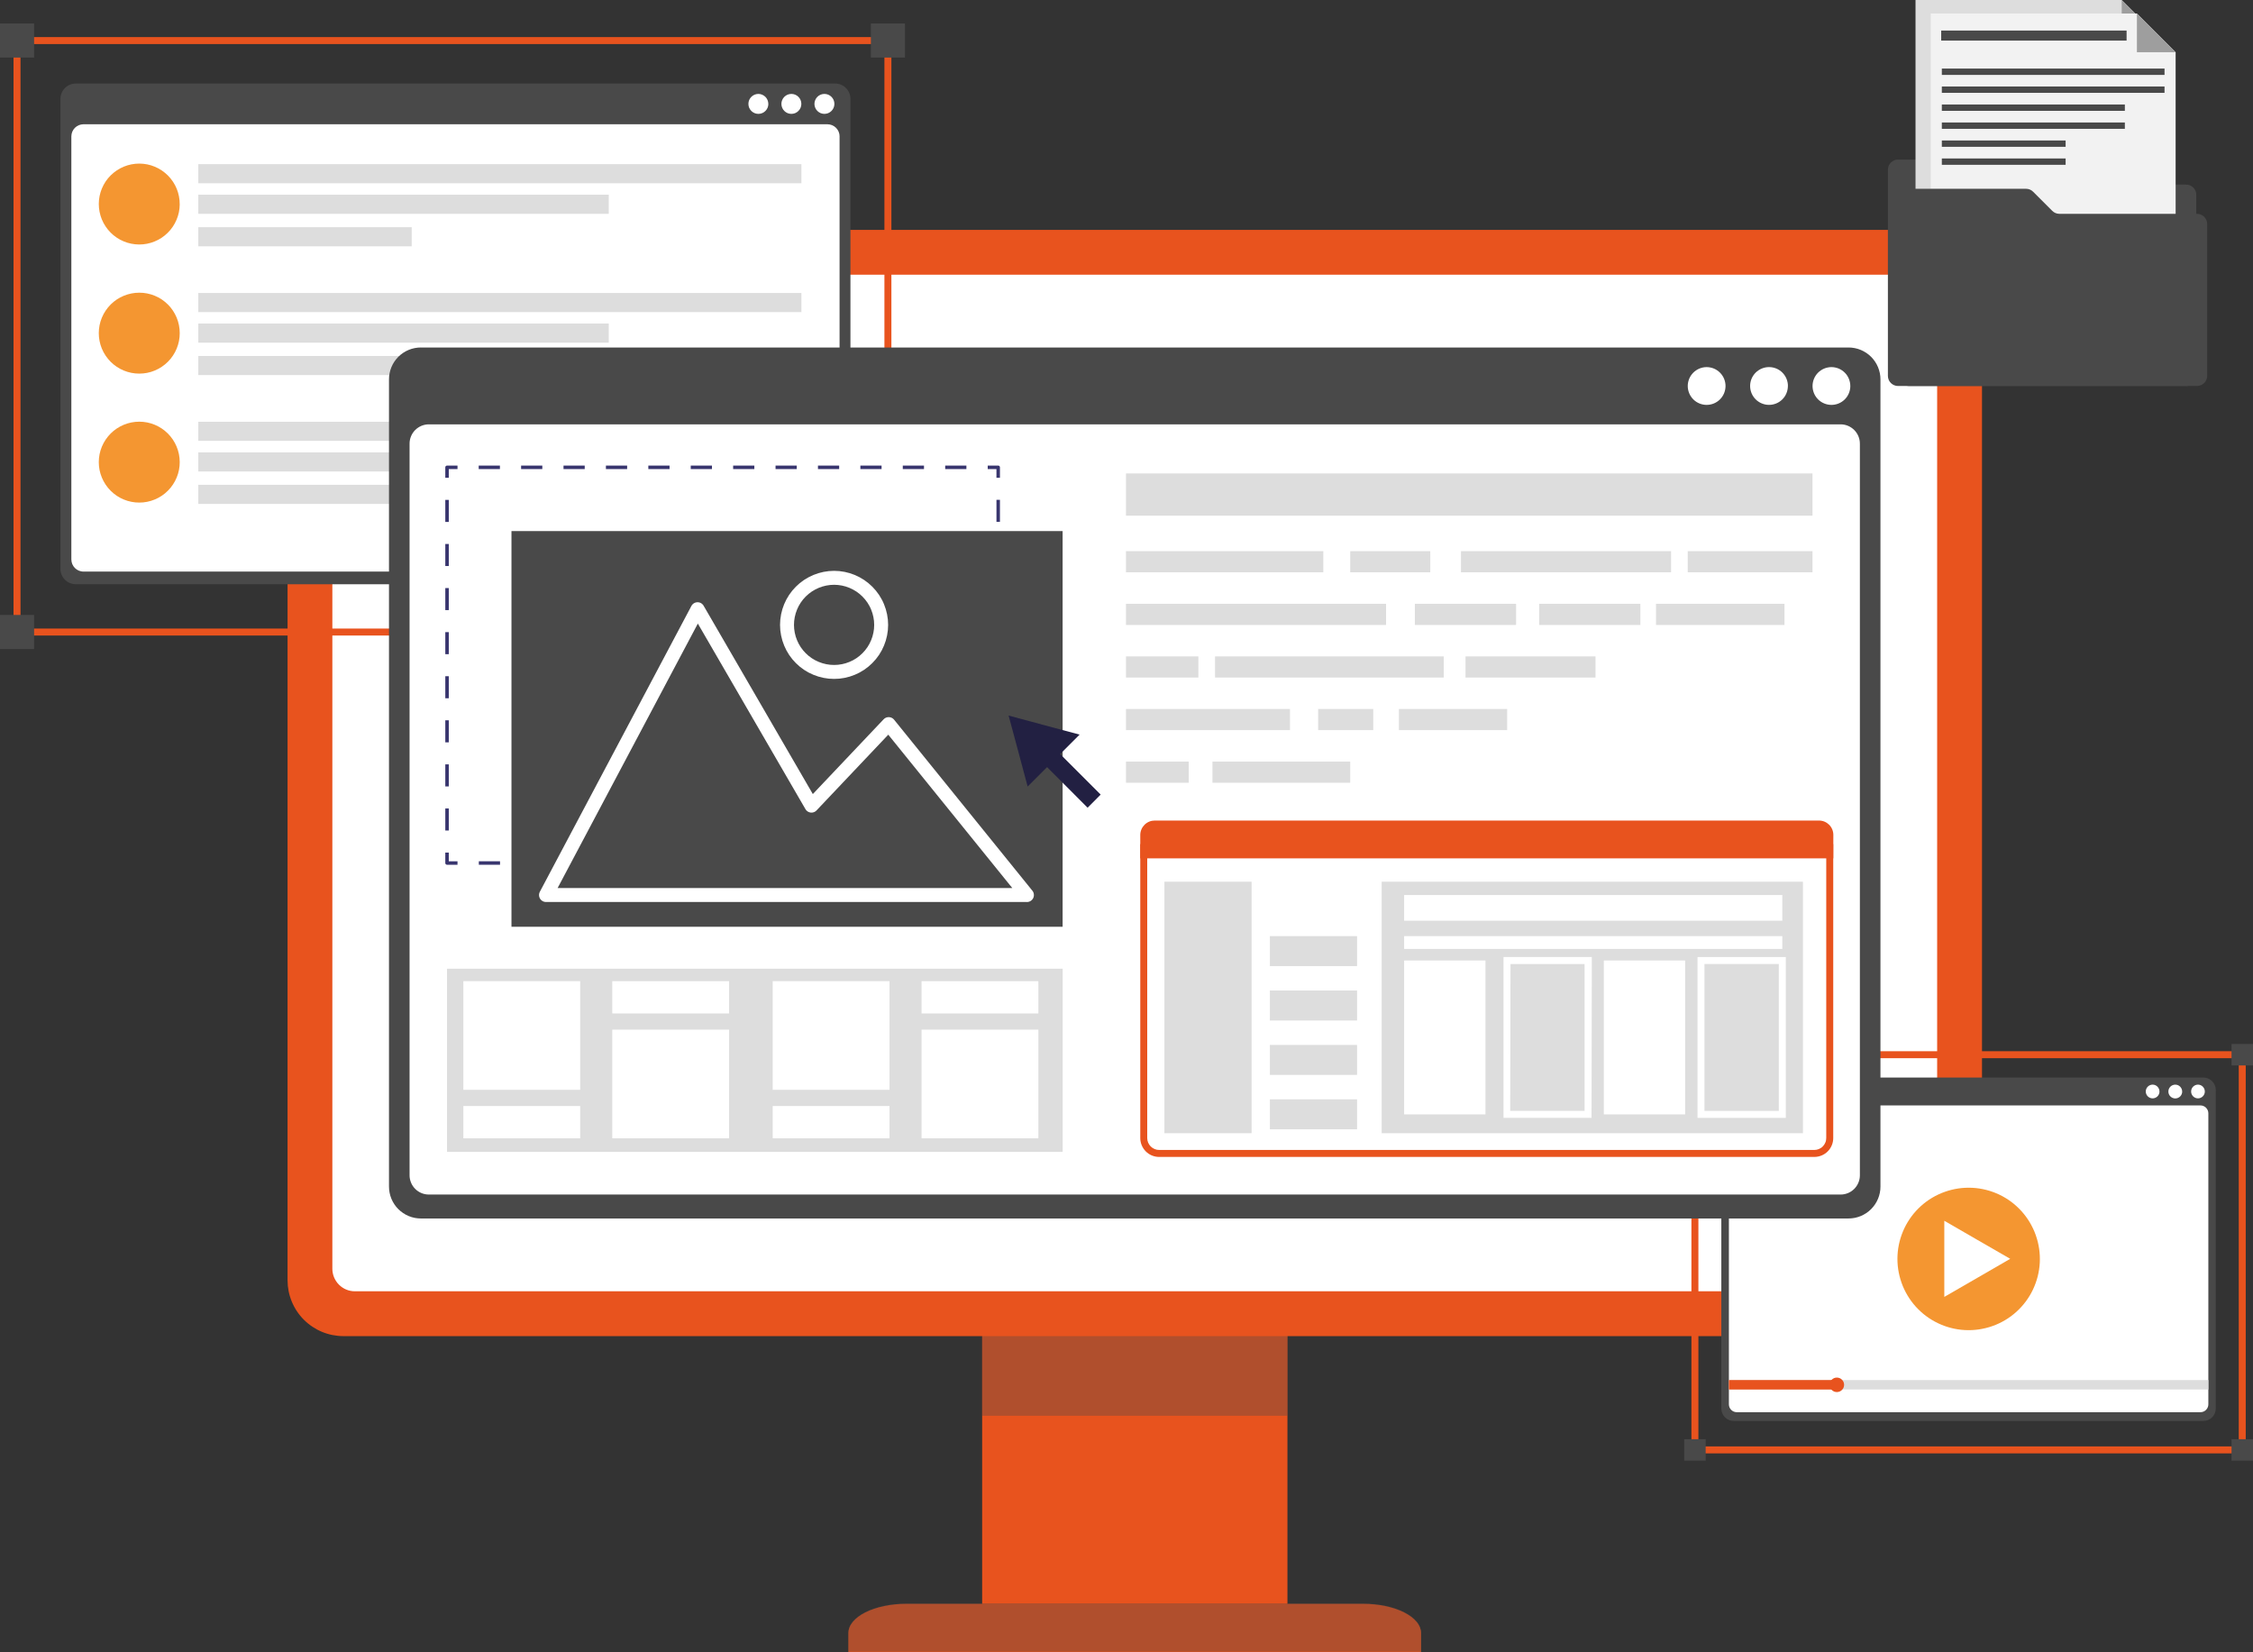 <?xml version="1.0" encoding="UTF-8"?>
<svg id="Layer_2" data-name="Layer 2" xmlns="http://www.w3.org/2000/svg" viewBox="0 0 1284.52 941.9">
  <rect x="0" y="0" width="1284.52" height="941.9" fill="#333333" stroke="none"/>
  <defs>
    <style>
      .cls-1 {
        stroke: #fff;
        stroke-linecap: round;
        stroke-width: 7.95px;
      }

      .cls-1, .cls-2, .cls-3 {
        fill: none;
      }

      .cls-1, .cls-3 {
        stroke-linejoin: round;
      }

      .cls-4 {
        opacity: .35;
      }

      .cls-4, .cls-5, .cls-6, .cls-7, .cls-8, .cls-9, .cls-10, .cls-11, .cls-12, .cls-13 {
        stroke-width: 0px;
      }

      .cls-4, .cls-12 {
        fill: #494949;
      }

      .cls-5 {
        fill: #38356e;
      }

      .cls-6 {
        fill: #9e9e9e;
      }

      .cls-2 {
        stroke: #e8531e;
        stroke-miterlimit: 39.77;
        stroke-width: 3.98px;
      }

      .cls-7 {
        fill: #ddd;
      }

      .cls-8 {
        fill: #222042;
      }

      .cls-9 {
        fill: #e8531e;
      }

      .cls-10 {
        fill: #f2f2f2;
      }

      .cls-11 {
        fill: #f49631;
      }

      .cls-3 {
        stroke: #38356e;
        stroke-width: 1.99px;
      }

      .cls-13 {
        fill: #fff;
      }
    </style>
  </defs>
  <g id="Layer_1-2" data-name="Layer 1">
    <g>
      <path class="cls-9" d="M559.96,739.22h174.06v195.44h-174.06v-195.44Z"/>
      <path class="cls-4" d="M559.96,739.22h174.06v67.92h-174.06v-67.92Z"/>
      <path class="cls-9" d="M516.69,914.34h260.51c1.08,0,2.16.03,3.23.08,1.07.05,2.14.13,3.2.24,1.06.11,2.1.24,3.14.4,1.03.16,2.05.34,3.05.55.99.21,1.97.44,2.92.7.95.26,1.88.54,2.78.84s1.77.63,2.6.97c.83.34,1.64.71,2.4,1.1.77.38,1.49.79,2.17,1.21.69.42,1.33.86,1.93,1.31s1.16.92,1.67,1.4c.51.48.97.97,1.38,1.47.42.5.78,1.02,1.09,1.54.32.52.58,1.05.79,1.59.21.53.37,1.07.48,1.61.1.54.16,1.09.16,1.63v10.92h-326.48v-10.92c0-.54.05-1.09.16-1.63.1-.54.26-1.08.47-1.61.21-.54.47-1.06.79-1.59.31-.52.68-1.04,1.09-1.54.41-.5.88-.99,1.39-1.47s1.06-.95,1.66-1.4c.6-.45,1.24-.89,1.93-1.31.69-.42,1.41-.83,2.18-1.21.77-.38,1.56-.75,2.4-1.1.83-.34,1.7-.67,2.6-.97.9-.3,1.83-.58,2.78-.84s1.93-.49,2.93-.7c1-.21,2.02-.39,3.05-.55,1.04-.16,2.08-.29,3.14-.4,1.06-.11,2.13-.18,3.2-.24,1.08-.05,2.16-.08,3.23-.08Z"/>
      <path class="cls-9" d="M195.78,131.06h902.39c1.04,0,2.08.05,3.12.16,1.04.1,2.07.26,3.09.46,1.03.2,2.04.45,3.03.76,1,.3,1.98.65,2.94,1.05.96.4,1.91.84,2.83,1.33.92.49,1.81,1.03,2.68,1.61.86.58,1.7,1.2,2.51,1.86.81.67,1.58,1.36,2.31,2.1s1.44,1.51,2.1,2.32c.66.81,1.28,1.65,1.86,2.51.58.87,1.11,1.76,1.61,2.68.49.92.94,1.86,1.33,2.82.4.97.75,1.95,1.05,2.95.31.99.56,2.01.76,3.03.2,1.02.36,2.05.46,3.09.1,1.04.16,2.08.16,3.13v566.96c0,1.04-.05,2.08-.16,3.13-.1,1.04-.26,2.07-.46,3.09-.2,1.03-.45,2.04-.76,3.03-.3,1-.65,1.98-1.05,2.94-.4.96-.84,1.91-1.33,2.83-.49.92-1.03,1.81-1.61,2.68-.58.86-1.2,1.7-1.86,2.51-.67.81-1.36,1.58-2.1,2.31-.73.74-1.51,1.44-2.31,2.1s-1.65,1.29-2.51,1.86c-.87.58-1.76,1.11-2.68,1.6-.92.49-1.86.94-2.83,1.34s-1.94.75-2.94,1.05c-.99.3-2.01.56-3.03.76-1.02.2-2.05.35-3.09.46-1.04.1-2.08.16-3.12.16H195.78c-1.04,0-2.08-.05-3.12-.16s-2.07-.26-3.09-.46c-1.02-.2-2.03-.46-3.03-.76s-1.98-.65-2.94-1.05-1.91-.84-2.82-1.34c-.92-.49-1.82-1.03-2.68-1.6-.87-.58-1.71-1.2-2.51-1.86-.81-.66-1.58-1.36-2.32-2.1-.74-.73-1.44-1.51-2.1-2.31s-1.28-1.65-1.86-2.51c-.58-.87-1.11-1.76-1.6-2.68-.49-.92-.94-1.86-1.34-2.83-.4-.96-.75-1.94-1.05-2.94-.3-.99-.56-2.01-.76-3.03-.2-1.02-.35-2.05-.46-3.09-.1-1.04-.15-2.08-.15-3.13V162.92c0-1.05.05-2.08.15-3.13.1-1.04.26-2.07.46-3.09.2-1.03.46-2.04.76-3.03.3-1,.66-1.98,1.05-2.95.4-.96.84-1.9,1.34-2.82.49-.92,1.03-1.81,1.6-2.68.58-.86,1.2-1.7,1.86-2.51s1.36-1.58,2.1-2.32c.74-.73,1.51-1.43,2.32-2.1.8-.66,1.64-1.28,2.51-1.86.86-.58,1.76-1.11,2.68-1.61.92-.49,1.86-.94,2.82-1.33.96-.4,1.94-.75,2.94-1.05,1-.31,2.01-.56,3.03-.76,1.03-.2,2.06-.36,3.09-.46,1.04-.1,2.08-.16,3.12-.16Z"/>
      <path class="cls-13" d="M1104.44,169.47v553.84c0,.84-.08,1.68-.24,2.51-.17.83-.41,1.63-.73,2.41s-.72,1.52-1.19,2.22c-.47.7-1,1.35-1.6,1.95-.59.6-1.24,1.13-1.95,1.6-.7.47-1.44.86-2.22,1.19s-1.58.56-2.41.73c-.82.17-1.66.24-2.51.24H202.34c-.84,0-1.68-.08-2.51-.24s-1.63-.41-2.41-.73c-.78-.32-1.52-.72-2.22-1.19-.7-.47-1.35-1-1.94-1.6-.6-.59-1.13-1.24-1.6-1.95-.47-.7-.86-1.44-1.19-2.22s-.57-1.58-.73-2.41c-.17-.82-.25-1.66-.25-2.51V169.47c0-.84.08-1.68.25-2.51.16-.82.41-1.63.73-2.41.32-.78.72-1.52,1.19-2.22.47-.7,1-1.35,1.59-1.94s1.25-1.13,1.95-1.6c.7-.47,1.44-.86,2.22-1.19.78-.32,1.58-.57,2.41-.73.83-.17,1.66-.25,2.51-.25h889.26c.84,0,1.68.08,2.51.25.83.16,1.63.41,2.41.73s1.52.72,2.22,1.19c.7.47,1.35,1,1.95,1.6.6.59,1.13,1.24,1.6,1.94.47.7.86,1.44,1.19,2.22.32.78.56,1.58.73,2.41.17.83.24,1.67.24,2.51Z"/>
      <g>
        <path class="cls-12" d="M43.22,47.62h432.9c.57,0,1.14.05,1.7.17.56.11,1.11.28,1.64.49.53.22,1.04.49,1.52.81.47.32.92.68,1.32,1.09s.77.84,1.09,1.32.59.98.81,1.51c.22.53.39,1.08.5,1.65.11.56.17,1.13.17,1.7v267.97c0,.57-.06,1.14-.17,1.71-.11.56-.28,1.11-.5,1.64-.22.53-.49,1.03-.81,1.51s-.68.92-1.09,1.33-.85.77-1.32,1.08c-.48.32-.98.59-1.52.81-.53.22-1.08.39-1.64.49-.56.11-1.13.17-1.7.17H43.22c-.57,0-1.15-.06-1.71-.17-.56-.11-1.11-.28-1.64-.49-.53-.22-1.04-.49-1.51-.81-.48-.32-.92-.68-1.33-1.08s-.77-.85-1.09-1.33c-.32-.48-.59-.98-.81-1.51s-.39-1.08-.5-1.64c-.11-.57-.17-1.14-.17-1.71V56.36c0-.57.06-1.14.17-1.7.11-.57.28-1.11.5-1.65.22-.53.49-1.03.81-1.51.32-.48.68-.92,1.09-1.32s.85-.77,1.33-1.09c.47-.32.98-.59,1.51-.81.53-.22,1.08-.39,1.64-.49.56-.11,1.14-.17,1.71-.17Z"/>
        <path class="cls-13" d="M478.67,77.76v241.17c0,.45-.04.9-.13,1.35-.09.44-.22.88-.4,1.3s-.39.82-.64,1.2c-.25.38-.54.72-.86,1.05s-.67.61-1.05.86c-.38.26-.78.46-1.2.64-.42.17-.85.3-1.3.39-.45.09-.9.14-1.35.14H47.6c-.45,0-.91-.04-1.35-.14-.45-.09-.88-.22-1.3-.39-.42-.18-.82-.39-1.19-.64-.38-.25-.73-.54-1.05-.86-.32-.32-.6-.67-.86-1.05-.25-.38-.46-.78-.64-1.2-.17-.42-.3-.85-.39-1.3-.09-.45-.14-.9-.14-1.35V77.76c0-.45.05-.91.14-1.35.09-.45.22-.88.39-1.3.18-.42.39-.82.64-1.19.26-.38.54-.73.86-1.05.32-.32.67-.6,1.05-.86.38-.25.78-.46,1.19-.64.42-.17.85-.3,1.3-.39.44-.09.9-.14,1.35-.14h424.15c.45,0,.9.05,1.35.14.44.09.88.22,1.3.39.42.18.82.39,1.2.64.38.26.72.54,1.05.86.32.32.61.67.86,1.05.26.38.47.78.64,1.19.17.42.31.85.4,1.3.09.44.13.9.13,1.35Z"/>
        <path class="cls-2" d="M9.7,23.13h496.53v337.2H9.7V23.13Z"/>
        <g>
          <path class="cls-13" d="M475.72,59.23c0,.38-.04.74-.11,1.11s-.18.72-.32,1.07-.32.67-.53.98c-.21.31-.44.59-.71.86-.26.27-.55.5-.86.71s-.64.38-.98.53c-.34.14-.7.25-1.07.32-.36.07-.73.11-1.11.11s-.74-.04-1.11-.11c-.36-.07-.72-.18-1.07-.32-.34-.15-.67-.32-.98-.53-.31-.21-.6-.44-.86-.71-.26-.27-.5-.55-.71-.86-.2-.31-.38-.64-.52-.98-.15-.34-.26-.7-.33-1.07s-.11-.73-.11-1.11.04-.74.11-1.11.18-.72.33-1.07c.14-.34.32-.67.52-.98.21-.31.45-.59.71-.86.27-.27.55-.5.86-.71.31-.21.64-.38.98-.53.35-.14.7-.25,1.07-.32.37-.07.74-.11,1.11-.11s.74.04,1.11.11c.37.07.72.18,1.07.32.34.15.67.32.98.53s.6.44.86.71c.27.27.5.55.71.86.21.31.39.64.53.98s.25.7.32,1.07.11.73.11,1.11Z"/>
          <path class="cls-13" d="M456.88,59.23c0,.38-.04.74-.11,1.11s-.18.72-.32,1.07-.32.67-.53.98c-.21.31-.44.59-.71.86-.26.27-.55.5-.86.71-.31.21-.64.38-.98.53-.34.14-.7.25-1.07.32-.36.07-.73.11-1.11.11s-.74-.04-1.11-.11c-.36-.07-.72-.18-1.07-.32-.34-.15-.67-.32-.98-.53-.31-.21-.6-.44-.86-.71-.26-.27-.5-.55-.71-.86-.2-.31-.38-.64-.52-.98-.15-.34-.26-.7-.33-1.07s-.11-.73-.11-1.11.04-.74.11-1.11.18-.72.33-1.07c.14-.34.32-.67.52-.98.21-.31.45-.59.71-.86.27-.27.55-.5.86-.71.31-.21.64-.38.98-.53.35-.14.7-.25,1.07-.32.37-.07.74-.11,1.11-.11s.74.04,1.11.11c.37.07.72.18,1.07.32.34.15.67.32.98.53.31.21.6.44.86.71.27.27.5.55.71.86.21.31.39.64.53.98s.25.7.32,1.07.11.73.11,1.11Z"/>
          <path class="cls-13" d="M438.07,59.23c0,.38-.04.74-.11,1.11s-.18.72-.32,1.07c-.15.34-.32.67-.53.98-.21.31-.44.59-.71.86s-.55.5-.86.71c-.31.21-.64.38-.98.53-.35.14-.7.25-1.07.32-.37.07-.74.11-1.11.11s-.74-.04-1.11-.11c-.37-.07-.72-.18-1.07-.32-.34-.15-.67-.32-.98-.53-.31-.21-.6-.44-.86-.71-.27-.27-.5-.55-.71-.86-.21-.31-.38-.64-.53-.98-.14-.34-.25-.7-.32-1.07s-.11-.73-.11-1.11.04-.74.11-1.11.18-.72.32-1.07c.15-.34.32-.67.53-.98.21-.31.44-.59.71-.86.26-.27.55-.5.86-.71.31-.21.64-.38.98-.53.34-.14.7-.25,1.07-.32s.73-.11,1.11-.11c.37,0,.74.04,1.1.11.36.08.72.19,1.06.33.34.15.67.32.98.53.31.2.59.44.86.7.26.27.49.55.7.86.21.31.39.64.53.98.14.34.25.7.32,1.07.08.36.11.73.12,1.1Z"/>
          <path class="cls-11" d="M102.47,116.49c0,.76-.05,1.51-.13,2.26s-.19,1.49-.34,2.23c-.16.74-.34,1.47-.57,2.19-.22.72-.48,1.43-.78,2.12-.29.7-.62,1.38-.98,2.04-.36.66-.75,1.31-1.17,1.93-.43.63-.88,1.22-1.36,1.81-.48.58-.99,1.14-1.53,1.66-.54.53-1.09,1.04-1.68,1.51-.58.47-1.19.92-1.82,1.34-.63.41-1.28.8-1.95,1.15-.67.35-1.35.67-2.05.95s-1.41.54-2.14.75-1.45.4-2.19.54c-.74.15-1.49.25-2.24.32-.75.07-1.51.1-2.26.1-.76,0-1.51-.05-2.26-.13s-1.49-.19-2.23-.34-1.47-.34-2.19-.56c-.72-.22-1.43-.48-2.13-.78-.7-.29-1.38-.61-2.04-.97-.66-.36-1.31-.75-1.93-1.17s-1.23-.88-1.81-1.35c-.58-.48-1.14-.99-1.67-1.53s-1.03-1.09-1.51-1.68c-.47-.58-.92-1.19-1.34-1.82-.42-.63-.8-1.28-1.16-1.95-.35-.67-.67-1.35-.96-2.05s-.54-1.41-.75-2.13c-.22-.72-.4-1.45-.54-2.19-.15-.74-.26-1.49-.33-2.24-.07-.75-.1-1.51-.1-2.26,0-.76.04-1.51.11-2.26.08-.75.19-1.49.34-2.23.15-.74.33-1.47.55-2.19.22-.72.48-1.43.77-2.13.29-.7.61-1.38.97-2.04.35-.67.74-1.31,1.17-1.94s.87-1.23,1.35-1.81c.48-.58.99-1.14,1.53-1.67.53-.53,1.09-1.04,1.68-1.51.58-.48,1.19-.93,1.82-1.34.63-.42,1.28-.8,1.94-1.16s1.35-.68,2.05-.96,1.41-.54,2.13-.76c.72-.21,1.45-.4,2.19-.54.74-.15,1.49-.26,2.24-.33s1.51-.11,2.26-.11c.76,0,1.51.04,2.27.12.76.07,1.51.19,2.24.33.74.15,1.48.34,2.2.56.72.22,1.44.48,2.14.78.7.29,1.38.61,2.05.97.67.36,1.31.75,1.94,1.18.63.42,1.23.88,1.82,1.36.58.48,1.14.99,1.68,1.53.53.54,1.04,1.1,1.52,1.69s.93,1.2,1.34,1.83c.42.63.81,1.28,1.16,1.95.35.67.67,1.35.96,2.06s.54,1.42.75,2.14c.22.73.4,1.46.54,2.21.14.74.25,1.49.32,2.24.07.76.1,1.52.09,2.27Z"/>
          <path class="cls-7" d="M113.05,93.58h343.86v10.9H113.05v-10.9Z"/>
          <path class="cls-7" d="M113.05,111h234.03v10.9H113.05v-10.9Z"/>
          <path class="cls-7" d="M113.05,129.53h121.69v10.9h-121.69v-10.9Z"/>
          <path class="cls-11" d="M102.47,189.9c0,.76-.03,1.51-.1,2.26-.07.76-.18,1.5-.33,2.24-.15.74-.33,1.48-.55,2.2-.22.72-.47,1.44-.76,2.14-.29.7-.61,1.38-.97,2.05-.35.67-.74,1.31-1.16,1.94-.42.63-.86,1.23-1.34,1.82-.48.59-.99,1.15-1.52,1.68-.54.54-1.09,1.04-1.68,1.52-.58.48-1.19.93-1.82,1.35s-1.28.81-1.94,1.17c-.67.35-1.35.68-2.05.97s-1.41.55-2.13.77-1.46.4-2.2.55c-.74.15-1.49.26-2.24.33-.76.07-1.51.11-2.26.11-.76,0-1.51-.04-2.27-.11-.75-.07-1.5-.18-2.24-.33s-1.47-.33-2.2-.55-1.43-.47-2.14-.76c-.7-.29-1.38-.61-2.05-.97-.67-.35-1.31-.74-1.94-1.16-.63-.42-1.23-.87-1.82-1.35s-1.15-.99-1.68-1.52-1.04-1.09-1.52-1.68c-.48-.58-.93-1.19-1.35-1.82-.42-.63-.81-1.28-1.17-1.94s-.68-1.35-.97-2.05c-.29-.7-.54-1.41-.76-2.14s-.4-1.45-.55-2.2c-.15-.74-.26-1.48-.33-2.24-.07-.75-.11-1.51-.11-2.26,0-.76.04-1.51.11-2.26.07-.76.19-1.5.33-2.24.15-.74.33-1.47.55-2.19.22-.72.47-1.44.77-2.14s.61-1.38.97-2.05c.36-.67.75-1.31,1.17-1.94.42-.63.88-1.23,1.35-1.82.48-.59.98-1.15,1.52-1.68.54-.54,1.09-1.04,1.68-1.52.58-.48,1.19-.93,1.82-1.35.63-.42,1.28-.8,1.95-1.16.67-.35,1.35-.68,2.05-.96s1.41-.54,2.14-.76,1.45-.4,2.2-.55c.74-.15,1.49-.26,2.24-.33.76-.07,1.51-.11,2.27-.11s1.51.04,2.26.11c.75.07,1.49.18,2.23.33s1.47.33,2.19.55c.72.22,1.43.47,2.13.76.7.29,1.38.61,2.05.96.66.35,1.31.74,1.94,1.16.63.42,1.23.87,1.81,1.35s1.14.98,1.68,1.52c.53.53,1.04,1.09,1.52,1.67.48.58.93,1.19,1.34,1.82.42.63.81,1.27,1.16,1.94.36.67.68,1.34.97,2.04.29.7.54,1.41.76,2.13.22.72.4,1.45.55,2.19.15.74.26,1.48.33,2.24.07.75.11,1.5.11,2.26Z"/>
          <path class="cls-7" d="M113.05,167.03h343.86v10.9H113.05v-10.9Z"/>
          <path class="cls-7" d="M113.05,184.45h234.03v10.9H113.05v-10.9Z"/>
          <path class="cls-7" d="M113.05,202.94h121.69v10.9h-121.69v-10.9Z"/>
          <path class="cls-11" d="M102.47,263.34c0,.76-.03,1.51-.1,2.27-.07.76-.18,1.5-.32,2.24-.14.74-.32,1.47-.54,2.2-.22.73-.47,1.44-.76,2.14-.29.7-.6,1.39-.96,2.05s-.74,1.32-1.16,1.95-.86,1.24-1.34,1.83-.98,1.15-1.52,1.69-1.09,1.05-1.67,1.53c-.58.48-1.19.94-1.82,1.36-.63.42-1.28.81-1.94,1.17-.67.36-1.35.68-2.05.97s-1.41.55-2.13.77c-.72.22-1.46.41-2.2.56-.74.15-1.49.27-2.24.34-.75.07-1.51.11-2.26.11-.76,0-1.51-.03-2.27-.1s-1.5-.18-2.24-.33c-.74-.15-1.47-.33-2.2-.54-.72-.22-1.44-.47-2.14-.76-.7-.29-1.39-.61-2.05-.96s-1.32-.74-1.95-1.16c-.63-.42-1.23-.87-1.82-1.35-.58-.48-1.15-.98-1.68-1.52-.54-.54-1.04-1.09-1.53-1.68-.48-.58-.93-1.19-1.35-1.82-.42-.63-.81-1.28-1.17-1.94-.35-.67-.68-1.35-.97-2.05-.29-.7-.55-1.41-.77-2.13-.22-.72-.41-1.46-.56-2.2-.15-.74-.26-1.49-.33-2.24-.07-.75-.11-1.51-.11-2.26s.04-1.51.11-2.27.18-1.5.33-2.24c.15-.74.33-1.47.55-2.2s.47-1.43.77-2.13c.29-.7.61-1.39.97-2.05.35-.67.74-1.31,1.17-1.94.42-.63.87-1.23,1.35-1.82.48-.58.99-1.14,1.52-1.68.54-.54,1.1-1.04,1.68-1.52s1.19-.93,1.82-1.35c.63-.42,1.28-.81,1.94-1.16.67-.36,1.35-.68,2.05-.97s1.41-.54,2.14-.76,1.46-.4,2.2-.55c.74-.15,1.49-.26,2.24-.33.75-.07,1.51-.11,2.27-.11s1.5.04,2.25.11c.74.07,1.49.18,2.23.33.73.15,1.46.33,2.18.55s1.43.47,2.13.76c.69.29,1.37.61,2.04.96.66.35,1.31.74,1.93,1.16s1.23.86,1.81,1.34c.58.48,1.14.98,1.67,1.51.53.53,1.04,1.09,1.52,1.67.48.58.93,1.18,1.35,1.8.42.63.81,1.27,1.16,1.93.36.66.68,1.34.97,2.03.29.7.55,1.4.77,2.12.22.72.41,1.45.56,2.18.15.74.26,1.48.34,2.23.08.75.12,1.5.12,2.25Z"/>
          <path class="cls-7" d="M113.05,240.44h343.86v10.89H113.05v-10.89Z"/>
          <path class="cls-7" d="M113.05,257.89h234.03v10.9H113.05v-10.9Z"/>
          <path class="cls-7" d="M113.05,276.38h121.69v10.9h-121.69v-10.9Z"/>
          <path class="cls-12" d="M0,13.38h19.44v19.44H0V13.38Z"/>
          <path class="cls-12" d="M0,350.58h19.44v19.44H0v-19.44Z"/>
          <path class="cls-12" d="M496.52,13.38h19.45v19.44h-19.45V13.38Z"/>
        </g>
      </g>
      <path class="cls-5" d="M416.52,340.58h19.45v19.44h-19.45v-19.44Z"/>
      <path class="cls-5" d="M930.23,575.19h15.07v15.07h-15.07v-15.07Z"/>
      <g>
        <path class="cls-12" d="M988.5,614.3h267.69c.46,0,.93.04,1.39.14.46.09.9.22,1.33.41.43.18.84.39,1.23.66.39.26.75.55,1.08.88s.62.68.88,1.07c.26.39.48.8.66,1.23.18.43.31.87.4,1.33.09.46.14.92.14,1.38v181.58c0,.46-.05.93-.14,1.39-.09.46-.22.9-.4,1.33-.18.43-.4.84-.66,1.23-.26.39-.55.75-.88,1.08s-.69.62-1.08.88c-.39.26-.79.48-1.23.66s-.87.31-1.33.4c-.46.09-.92.14-1.39.14h-267.69c-.46,0-.93-.05-1.39-.14-.46-.09-.9-.22-1.33-.4s-.84-.4-1.23-.66c-.39-.26-.75-.55-1.08-.88s-.62-.69-.88-1.08c-.26-.38-.48-.79-.66-1.23s-.31-.87-.4-1.33c-.09-.46-.14-.92-.14-1.39v-181.58c0-.46.05-.93.14-1.38.09-.46.22-.9.4-1.33.18-.43.4-.84.66-1.23.26-.39.55-.74.88-1.07s.69-.63,1.08-.88c.39-.26.79-.48,1.23-.66.43-.18.87-.32,1.33-.41.46-.09.92-.14,1.39-.14Z"/>
        <path class="cls-13" d="M1259.06,634.72v165.87c0,.3-.03.59-.08.88-.06.29-.14.57-.26.85s-.25.54-.42.78-.35.47-.56.68c-.21.21-.44.4-.68.56-.25.16-.51.3-.78.42-.27.11-.56.2-.85.25-.29.06-.58.09-.88.09h-264.33c-.3,0-.59-.03-.88-.09-.29-.05-.57-.14-.85-.25-.27-.11-.54-.25-.78-.42s-.47-.35-.68-.56-.4-.44-.56-.68-.3-.51-.42-.78-.2-.56-.26-.85c-.05-.29-.08-.59-.08-.88v-165.87c0-.3.03-.59.08-.88.06-.29.14-.57.26-.85.11-.27.25-.53.42-.78.16-.25.35-.48.56-.68.21-.21.44-.4.68-.56s.51-.3.78-.42.55-.2.85-.26.59-.08.88-.08h264.33c.3,0,.59.03.88.08s.57.14.85.26c.27.11.53.25.78.42.25.16.48.35.68.56.21.21.4.44.56.68.16.25.3.51.42.78.11.27.2.56.26.85s.08.58.08.88Z"/>
        <path class="cls-13" d="M1257.06,622.26c0,.52-.1,1.02-.3,1.5s-.48.9-.85,1.27-.79.65-1.26.85c-.48.2-.98.3-1.5.3s-1.01-.1-1.49-.3c-.48-.2-.9-.48-1.27-.85s-.65-.79-.85-1.27c-.2-.48-.3-.98-.3-1.5s.1-1.01.3-1.49c.19-.48.48-.9.85-1.27s.79-.65,1.27-.85c.48-.2.98-.3,1.49-.3.52,0,1.01.11,1.49.3.47.2.9.48,1.26.85s.65.79.85,1.26c.2.48.3.97.3,1.49Z"/>
        <path class="cls-13" d="M1244.15,622.26c0,.52-.09,1.03-.29,1.52-.19.48-.48.91-.85,1.28s-.79.66-1.28.86c-.48.2-.98.3-1.51.31-.52,0-1.03-.1-1.51-.3-.48-.2-.91-.49-1.28-.85s-.66-.8-.86-1.28c-.2-.48-.3-.99-.3-1.51s.1-1.03.3-1.51.49-.91.86-1.28c.38-.37.8-.65,1.29-.85s.99-.29,1.51-.29c.52,0,1.01.11,1.49.3.48.2.9.48,1.26.85s.65.79.85,1.26c.2.48.3.97.3,1.49Z"/>
        <path class="cls-13" d="M1231.21,622.26c0,.52-.1,1.02-.3,1.5s-.48.9-.85,1.27c-.37.36-.79.65-1.27.85s-.98.3-1.5.3-1.01-.1-1.49-.3-.9-.48-1.27-.85c-.37-.37-.65-.79-.85-1.27s-.3-.98-.3-1.5.1-1.01.3-1.49.48-.9.85-1.27c.37-.36.79-.65,1.27-.85s.98-.3,1.49-.3c.52,0,1.01.11,1.49.3.47.2.9.48,1.26.85s.65.79.85,1.26.3.97.3,1.49Z"/>
        <path class="cls-11" d="M1132.37,678.35c1.29.33,2.56.72,3.81,1.17,1.25.45,2.48.96,3.68,1.53s2.37,1.2,3.51,1.89c1.14.68,2.24,1.43,3.31,2.22s2.09,1.64,3.07,2.54c.98.9,1.92,1.84,2.81,2.83.89.98,1.73,2.02,2.52,3.09s1.52,2.18,2.2,3.32c.68,1.15,1.3,2.32,1.87,3.52s1.07,2.43,1.51,3.69c.44,1.25.82,2.52,1.15,3.82.32,1.29.57,2.59.77,3.91.19,1.31.32,2.64.38,3.96.06,1.33.06,2.65,0,3.99-.07,1.33-.21,2.65-.41,3.96s-.46,2.62-.79,3.91c-.33,1.29-.71,2.56-1.17,3.81s-.96,2.48-1.53,3.68c-.57,1.2-1.2,2.37-1.89,3.51-.69,1.14-1.43,2.24-2.22,3.31-.8,1.07-1.64,2.09-2.54,3.07-.9.98-1.83,1.92-2.82,2.81-.99.89-2.02,1.73-3.09,2.52-1.07.79-2.18,1.52-3.32,2.2s-2.32,1.3-3.52,1.87c-1.2.56-2.43,1.07-3.69,1.51-1.25.44-2.52.82-3.82,1.14-1.29.32-2.59.57-3.91.77-1.31.19-2.64.32-3.96.38s-2.65.05-3.98-.01c-1.33-.07-2.65-.2-3.96-.4s-2.62-.46-3.91-.79-2.56-.71-3.81-1.17-2.48-.96-3.68-1.54c-1.2-.57-2.37-1.2-3.51-1.89-1.14-.68-2.24-1.43-3.31-2.22s-2.09-1.64-3.07-2.54c-.98-.9-1.92-1.84-2.81-2.82-.89-.99-1.73-2.02-2.52-3.09s-1.52-2.18-2.2-3.32c-.68-1.15-1.3-2.32-1.87-3.52s-1.07-2.43-1.51-3.69c-.44-1.25-.82-2.52-1.15-3.82-.32-1.29-.57-2.59-.77-3.91-.19-1.31-.32-2.64-.38-3.96-.06-1.33-.06-2.65.01-3.98.07-1.33.2-2.65.4-3.96s.46-2.62.79-3.91c.33-1.29.71-2.56,1.17-3.81s.96-2.48,1.53-3.68c.57-1.2,1.2-2.37,1.89-3.51.69-1.14,1.43-2.24,2.22-3.31.8-1.07,1.64-2.09,2.54-3.07.9-.98,1.84-1.92,2.82-2.81.99-.89,2.02-1.73,3.09-2.52,1.07-.79,2.18-1.52,3.32-2.2s2.32-1.3,3.52-1.86c1.2-.57,2.43-1.07,3.69-1.51,1.25-.45,2.52-.83,3.82-1.15,1.29-.32,2.59-.57,3.91-.77,1.31-.19,2.64-.32,3.96-.38,1.33-.06,2.65-.05,3.99.01,1.33.07,2.65.2,3.96.4,1.31.2,2.62.46,3.91.79Z"/>
        <path class="cls-13" d="M1146.11,717.65l-18.81,10.88-18.78,10.84v-43.4l18.78,10.85,18.81,10.84Z"/>
        <path class="cls-7" d="M985.66,786.77h273.37v5.39h-273.37v-5.39Z"/>
        <path class="cls-9" d="M985.66,786.77h61.57v5.39h-61.57v-5.39Z"/>
        <path class="cls-9" d="M1051.39,789.49c0,.55-.11,1.07-.31,1.58-.21.5-.51.95-.9,1.34-.39.38-.84.68-1.34.9-.51.21-1.04.31-1.58.31s-1.08-.11-1.58-.31c-.51-.21-.96-.51-1.34-.9s-.69-.84-.9-1.34c-.21-.51-.32-1.04-.32-1.58s.11-1.08.32-1.58c.21-.51.51-.96.9-1.34.38-.39.83-.69,1.34-.9.5-.21,1.03-.31,1.58-.31s1.07.1,1.58.31c.5.21.95.51,1.34.9s.68.83.9,1.34c.21.5.31,1.03.31,1.58Z"/>
        <path class="cls-2" d="M966.33,601.29h312.06v225.3h-312.06v-225.3Z"/>
        <path class="cls-12" d="M960.23,820.5h12.23v12.23h-12.23v-12.23Z"/>
        <path class="cls-12" d="M1272.29,595.19h12.23v12.23h-12.23v-12.23Z"/>
        <path class="cls-12" d="M1272.29,820.5h12.23v12.23h-12.23v-12.23Z"/>
      </g>
      <path class="cls-12" d="M1246.65,220.06h-164.44c-.38,0-.76-.03-1.14-.1-.38-.07-.74-.18-1.1-.33s-.69-.32-1.01-.53c-.32-.21-.61-.45-.89-.72s-.52-.56-.73-.88-.39-.66-.54-1.01c-.15-.35-.26-.72-.33-1.09-.07-.38-.11-.76-.11-1.14v-117.5c0-.39.04-.76.12-1.14.07-.38.19-.74.33-1.09.15-.35.33-.69.55-1,.21-.32.45-.61.72-.88s.57-.51.89-.72c.32-.21.66-.39,1.01-.53.35-.15.72-.26,1.09-.33s.76-.11,1.14-.11h66.85c1.55.05,2.88.61,3.98,1.71l10.85,10.85c1.09,1.1,2.42,1.68,3.97,1.71h78.5c.38,0,.76.04,1.14.11s.73.19,1.09.33c.35.15.69.32,1.01.54.31.21.61.45.88.72.27.27.51.56.72.88s.39.65.54,1.01c.15.35.26.71.33,1.09.07.38.11.75.11,1.13v103.39c-.02.73-.17,1.44-.46,2.11-.29.68-.68,1.28-1.2,1.8-.51.53-1.1.94-1.77,1.23-.67.3-1.37.47-2.1.51Z"/>
      <path class="cls-7" d="M1231.74,22.07v147.84h-139.63V0h117.55l22.07,22.07Z"/>
      <path class="cls-6" d="M1209.67,22.07V0l22.07,22.07h-22.07Z"/>
      <path class="cls-10" d="M1240.41,29.79v147.88h-139.62V7.71h117.55l22.07,22.07Z"/>
      <path class="cls-12" d="M1252.85,220.06h-164.47c-.38,0-.76-.04-1.14-.11-.38-.07-.73-.18-1.09-.33s-.69-.32-1.01-.54c-.31-.21-.61-.45-.88-.72-.27-.27-.51-.56-.72-.88-.21-.32-.39-.66-.54-1.01-.15-.35-.26-.72-.33-1.09-.07-.38-.11-.76-.11-1.14v-100.8c0-.38.04-.76.11-1.13.08-.38.19-.74.33-1.09.15-.35.32-.69.54-1.01s.45-.61.72-.88c.27-.27.57-.51.88-.72.32-.21.65-.39,1.01-.54s.71-.26,1.09-.33.76-.11,1.14-.11h66.84c1.56.04,2.88.61,3.98,1.71l10.85,10.85c1.1,1.1,2.42,1.67,3.98,1.71h78.54c.39,0,.76.04,1.14.11.38.07.73.18,1.09.33s.69.32,1.01.54.61.45.88.72c.27.27.51.56.72.88.21.32.39.65.54,1,.15.35.26.72.33,1.09.07.37.11.75.11,1.13v86.53c0,.74-.14,1.47-.41,2.16s-.67,1.31-1.19,1.85-1.11.97-1.79,1.28c-.68.31-1.39.48-2.14.52Z"/>
      <path class="cls-6" d="M1218.33,29.79V7.71l22.07,22.07h-22.07Z"/>
      <path class="cls-12" d="M1106.75,17.42h105.7v5.73h-105.7v-5.73Z"/>
      <path class="cls-12" d="M1107.11,39.09h126.97v3.62h-126.97v-3.62Z"/>
      <path class="cls-12" d="M1107.11,49.31h126.97v3.62h-126.97v-3.62Z"/>
      <path class="cls-12" d="M1107.11,59.57h104.35v3.62h-104.35v-3.62Z"/>
      <path class="cls-12" d="M1107.11,69.83h104.35v3.62h-104.35v-3.62Z"/>
      <path class="cls-12" d="M1107.11,80.09h70.58v3.61h-70.58v-3.61Z"/>
      <path class="cls-12" d="M1107.11,90.34h70.58v3.62h-70.58v-3.62Z"/>
      <path class="cls-12" d="M239.96,198.11h813.98c1.19,0,2.38.11,3.54.35,1.17.23,2.31.57,3.41,1.03s2.15,1.02,3.14,1.68c.99.66,1.91,1.41,2.76,2.26s1.6,1.77,2.26,2.76c.66.99,1.22,2.04,1.68,3.14.46,1.1.8,2.24,1.04,3.41s.35,2.35.35,3.55v460.19c0,1.19-.11,2.38-.35,3.54-.23,1.17-.58,2.31-1.04,3.41-.45,1.1-1.02,2.15-1.68,3.14-.66.99-1.42,1.91-2.26,2.76s-1.76,1.59-2.76,2.26c-.99.66-2.04,1.22-3.14,1.68s-2.24.8-3.41,1.04c-1.17.23-2.35.35-3.54.35H239.96c-1.19,0-2.38-.12-3.55-.35-1.17-.23-2.3-.58-3.41-1.04s-2.15-1.02-3.14-1.68c-.99-.67-1.91-1.42-2.76-2.26s-1.6-1.76-2.26-2.76c-.66-.99-1.22-2.04-1.68-3.14-.45-1.1-.8-2.24-1.03-3.41-.23-1.17-.35-2.35-.35-3.54V216.28c0-1.2.11-2.38.35-3.55s.58-2.31,1.03-3.41c.46-1.1,1.02-2.15,1.68-3.14.66-.99,1.42-1.91,2.26-2.76s1.76-1.59,2.76-2.26c.99-.67,2.04-1.22,3.14-1.68s2.24-.8,3.41-1.03c1.17-.23,2.35-.35,3.55-.35Z"/>
      <path class="cls-13" d="M1060.39,252.9v417.13c0,.72-.07,1.43-.21,2.14s-.35,1.39-.63,2.06-.61,1.3-1.02,1.9c-.4.6-.85,1.16-1.36,1.67-.51.51-1.06.96-1.66,1.36s-1.23.74-1.9,1.02c-.67.27-1.35.48-2.06.62-.7.14-1.42.21-2.14.21H244.49c-.72,0-1.44-.07-2.14-.21-.71-.14-1.4-.35-2.06-.62-.67-.28-1.3-.61-1.9-1.02s-1.16-.85-1.66-1.36c-.51-.51-.97-1.07-1.37-1.67-.4-.6-.73-1.23-1.01-1.9s-.48-1.35-.63-2.06-.21-1.42-.21-2.14V252.9c0-.72.07-1.43.21-2.14s.35-1.39.63-2.06.61-1.3,1.01-1.9c.4-.6.86-1.15,1.37-1.66.51-.51,1.06-.96,1.66-1.36s1.23-.74,1.9-1.02,1.35-.48,2.06-.63c.7-.14,1.42-.21,2.14-.21h804.91c.72,0,1.44.07,2.14.21.71.14,1.4.35,2.06.63s1.3.61,1.9,1.02,1.16.85,1.66,1.36c.51.51.97,1.06,1.36,1.66.4.6.74,1.23,1.02,1.9s.48,1.35.63,2.06.21,1.42.21,2.14Z"/>
      <path class="cls-13" d="M1054.94,220.06c0,.71-.07,1.41-.21,2.1-.14.69-.34,1.36-.61,2.02-.27.65-.6,1.27-.99,1.86-.4.59-.84,1.14-1.34,1.64-.51.5-1.05.95-1.64,1.34-.59.4-1.21.72-1.86.99-.65.27-1.33.48-2.02.61-.69.14-1.4.21-2.1.21s-1.41-.07-2.1-.21c-.7-.14-1.37-.34-2.02-.61-.66-.27-1.28-.6-1.86-.99-.59-.39-1.14-.84-1.64-1.34s-.95-1.05-1.34-1.64c-.4-.59-.72-1.21-.99-1.86-.27-.66-.48-1.33-.61-2.02-.14-.7-.21-1.4-.21-2.1s.07-1.41.21-2.1c.14-.69.34-1.36.61-2.02.27-.65.6-1.28.99-1.86.39-.59.84-1.13,1.34-1.63s1.05-.95,1.64-1.34c.59-.4,1.21-.73,1.86-1,.65-.27,1.32-.47,2.02-.61.69-.14,1.4-.21,2.1-.21s1.41.07,2.1.21c.69.14,1.37.34,2.02.61.66.27,1.28.6,1.86,1,.59.39,1.13.84,1.63,1.34.51.5.95,1.04,1.34,1.63.39.59.72,1.21.99,1.86.27.66.47,1.33.61,2.02.14.69.21,1.4.21,2.1Z"/>
      <path class="cls-13" d="M1019.34,220.06c0,.71-.07,1.41-.21,2.1-.14.69-.34,1.37-.61,2.02-.27.66-.6,1.28-.99,1.86-.4.59-.84,1.14-1.34,1.64s-1.05.95-1.64,1.34c-.59.4-1.21.72-1.86.99s-1.33.47-2.03.61c-.69.14-1.4.2-2.1.2s-1.41-.07-2.1-.21c-.69-.14-1.36-.35-2.02-.62-.65-.27-1.28-.6-1.86-1-.59-.39-1.13-.84-1.63-1.34s-.95-1.05-1.34-1.64-.72-1.21-.99-1.86c-.27-.66-.47-1.33-.61-2.03-.14-.7-.21-1.4-.2-2.1,0-.71.07-1.41.21-2.1.14-.69.34-1.37.61-2.02.28-.66.61-1.28,1.01-1.86.4-.58.84-1.13,1.34-1.63.51-.49,1.05-.94,1.64-1.33s1.21-.72,1.87-.99c.65-.27,1.33-.47,2.02-.61.7-.14,1.4-.2,2.11-.2.7,0,1.41.07,2.1.21.69.14,1.36.34,2.02.61.65.28,1.28.6,1.86,1,.59.39,1.13.84,1.63,1.34s.94,1.05,1.33,1.64.72,1.21.99,1.86c.27.65.47,1.32.61,2.02.14.69.2,1.39.2,2.1Z"/>
      <path class="cls-13" d="M983.79,220.06c0,.71-.07,1.41-.21,2.1-.14.69-.34,1.36-.61,2.02-.27.65-.6,1.27-1,1.86-.39.59-.84,1.14-1.34,1.64s-1.04.95-1.63,1.34c-.59.4-1.21.72-1.86.99-.66.27-1.33.48-2.02.61-.7.14-1.4.21-2.1.21s-1.41-.07-2.1-.21c-.69-.14-1.36-.34-2.02-.61-.65-.27-1.28-.6-1.86-.99-.58-.39-1.13-.84-1.63-1.34s-.95-1.05-1.34-1.64c-.4-.59-.73-1.21-1-1.86-.27-.66-.47-1.33-.61-2.02-.14-.7-.21-1.4-.21-2.1s.07-1.41.21-2.1c.14-.69.34-1.36.61-2.02.27-.65.6-1.28,1-1.86.39-.59.84-1.13,1.34-1.63s1.05-.95,1.63-1.34c.59-.4,1.21-.73,1.86-1,.66-.27,1.33-.47,2.02-.61.7-.14,1.4-.21,2.1-.21s1.41.07,2.1.21c.69.14,1.36.34,2.02.61.65.27,1.28.6,1.86,1,.59.39,1.13.84,1.63,1.34s.95,1.04,1.34,1.63c.4.59.73,1.21,1,1.86.27.66.47,1.33.61,2.02.14.69.21,1.4.21,2.1Z"/>
      <path class="cls-3" d="M569.11,486.04v5.96h-5.97"/>
      <path class="cls-5" d="M551.05,493h-12.09v-1.99h12.09M526.88,493h-12.09v-1.99h12.09M502.7,493h-12.09v-1.99h12.09M478.52,493h-12.09v-1.99h12.09M454.34,493h-12.09v-1.99h12.09M430.16,493h-12.09v-1.99h12.09M405.98,493h-12.09v-1.99h12.09M381.81,493h-12.09v-1.99h12.09M357.63,493h-12.09v-1.99h12.09M333.45,493h-12.09v-1.99h12.09M309.27,493h-12.09v-1.99h12.09M285.09,493h-12.09v-1.99h12.09"/>
      <path class="cls-3" d="M260.84,492.01h-5.97v-5.96"/>
      <path class="cls-5" d="M253.88,473.47v-12.56h1.99v12.56M253.88,448.34v-12.57h1.99v12.57M253.88,423.21v-12.57h1.99v12.57M253.88,398.08v-12.57h1.99v12.57M253.88,372.95v-12.57h1.99v12.57M253.88,347.82v-12.56h1.99v12.56M253.88,322.69v-12.56h1.99v12.56M253.88,297.56v-12.57h1.99v12.57"/>
      <path class="cls-3" d="M254.87,272.39v-5.96h5.97"/>
      <path class="cls-5" d="M272.93,265.43h12.09v1.99h-12.09M297.1,265.43h12.09v1.99h-12.09M321.28,265.43h12.09v1.99h-12.09M345.46,265.43h12.09v1.99h-12.09M369.64,265.43h12.09v1.99h-12.09M393.82,265.43h12.09v1.99h-12.09M417.99,265.43h12.09v1.99h-12.09M442.17,265.43h12.09v1.99h-12.09M466.35,265.43h12.09v1.99h-12.09M490.53,265.43h12.09v1.99h-12.09M514.71,265.43h12.09v1.99h-12.09M538.89,265.43h12.09v1.99h-12.09"/>
      <path class="cls-3" d="M563.14,266.42h5.97v5.96"/>
      <path class="cls-5" d="M570.1,284.95v12.56h-1.98v-12.56M570.1,310.08v12.57h-1.98v-12.57M570.1,335.21v12.57h-1.98v-12.57M570.1,360.34v12.57h-1.98v-12.57M570.1,385.47v12.57h-1.98v-12.57M570.1,410.61v12.56h-1.98v-12.56M570.1,435.74v12.56h-1.98v-12.56M570.1,460.87v12.57h-1.98v-12.57"/>
      <path class="cls-12" d="M291.61,302.77h314.23v225.58h-314.23v-225.58Z"/>
      <path class="cls-1" d="M585.49,510.26h-274.19l86.41-162.95,64.94,111.98,44.02-46.48,78.82,97.46Z"/>
      <path class="cls-1" d="M502.38,356.25c0,.88-.05,1.76-.13,2.63-.09.88-.21,1.74-.39,2.6-.17.86-.39,1.71-.64,2.56-.26.84-.55,1.67-.89,2.48-.33.81-.71,1.6-1.12,2.38-.41.78-.86,1.53-1.35,2.26-.49.73-1.01,1.44-1.57,2.11-.56.68-1.15,1.33-1.77,1.95-.62.62-1.27,1.21-1.95,1.77-.68.56-1.38,1.08-2.11,1.57-.73.49-1.48.94-2.26,1.35-.77.41-1.57.79-2.38,1.12-.81.34-1.64.63-2.48.89-.84.26-1.69.47-2.56.64-.86.17-1.73.3-2.6.39-.87.08-1.75.12-2.63.12s-1.76-.04-2.63-.12c-.87-.09-1.74-.22-2.6-.39-.86-.17-1.72-.39-2.56-.64-.84-.26-1.67-.55-2.48-.89-.81-.33-1.61-.71-2.39-1.12-.77-.42-1.53-.86-2.26-1.35-.73-.49-1.44-1.01-2.12-1.57-.68-.56-1.33-1.15-1.95-1.77-.62-.62-1.21-1.27-1.77-1.95-.56-.68-1.08-1.39-1.57-2.11-.49-.73-.94-1.48-1.35-2.26-.42-.78-.79-1.57-1.12-2.38-.34-.81-.64-1.64-.89-2.48-.26-.84-.47-1.69-.64-2.56-.17-.86-.3-1.73-.39-2.6s-.13-1.75-.13-2.63.04-1.76.13-2.63.21-1.74.39-2.6c.17-.86.39-1.72.64-2.56.26-.84.55-1.67.89-2.48.33-.81.71-1.61,1.12-2.38.41-.78.86-1.53,1.35-2.26.49-.73,1.01-1.44,1.57-2.11.56-.68,1.15-1.33,1.77-1.95.62-.62,1.27-1.21,1.95-1.77.68-.56,1.39-1.08,2.12-1.57.73-.49,1.48-.94,2.26-1.35.78-.42,1.57-.79,2.39-1.13.81-.34,1.64-.64,2.48-.89.84-.26,1.69-.47,2.56-.64.86-.17,1.73-.3,2.6-.39.87-.08,1.75-.13,2.63-.13s1.76.05,2.63.13c.88.09,1.74.22,2.6.39.86.17,1.72.39,2.56.64.84.26,1.67.55,2.48.89.81.33,1.61.71,2.38,1.13.78.42,1.53.86,2.26,1.35.73.49,1.44,1.01,2.11,1.57.68.56,1.33,1.15,1.95,1.77.62.62,1.21,1.27,1.77,1.95.56.68,1.08,1.38,1.57,2.11.49.73.94,1.48,1.35,2.26.42.77.79,1.57,1.12,2.38.34.81.64,1.64.89,2.48.26.84.47,1.69.64,2.56.17.86.3,1.73.39,2.6.08.88.13,1.75.13,2.63Z"/>
      <path class="cls-7" d="M641.96,269.92h391.42v24.06h-391.42v-24.06Z"/>
      <path class="cls-7" d="M641.96,314.22h112.5v12.05h-112.5v-12.05Z"/>
      <path class="cls-7" d="M769.81,314.22h45.65v12.05h-45.65v-12.05Z"/>
      <path class="cls-7" d="M832.96,314.22h119.78v12.05h-119.78v-12.05Z"/>
      <path class="cls-7" d="M962.24,314.22h71.14v12.05h-71.14v-12.05Z"/>
      <path class="cls-7" d="M641.96,344.24h148.29v12.05h-148.29v-12.05Z"/>
      <path class="cls-7" d="M806.67,344.24h57.7v12.05h-57.7v-12.05Z"/>
      <path class="cls-7" d="M877.54,344.24h57.7v12.05h-57.7v-12.05Z"/>
      <path class="cls-7" d="M944.15,344.24h73.25v12.05h-73.25v-12.05Z"/>
      <path class="cls-7" d="M641.96,374.22h41.28v12.05h-41.28v-12.05Z"/>
      <path class="cls-7" d="M835.54,374.22h74.13v12.05h-74.13v-12.05Z"/>
      <path class="cls-7" d="M692.74,374.22h130.4v12.05h-130.4v-12.05Z"/>
      <path class="cls-7" d="M641.96,404.2h93.49v12.05h-93.49v-12.05Z"/>
      <path class="cls-7" d="M751.52,404.2h31.42v12.05h-31.42v-12.05Z"/>
      <path class="cls-7" d="M797.57,404.2h61.71v12.05h-61.71v-12.05Z"/>
      <path class="cls-7" d="M641.96,434.19h35.79v12.05h-35.79v-12.05Z"/>
      <path class="cls-7" d="M691.27,434.19h78.54v12.05h-78.54v-12.05Z"/>
      <path class="cls-7" d="M254.87,552.29h350.98v104.39H254.87v-104.39Z"/>
      <path class="cls-13" d="M264.18,559.36h66.61v61.95h-66.61v-61.95Z"/>
      <path class="cls-13" d="M264.18,630.54h66.61v18.41h-66.61v-18.41Z"/>
      <path class="cls-13" d="M415.69,648.95h-66.61v-61.95h66.61v61.95Z"/>
      <path class="cls-13" d="M415.69,577.78h-66.61v-18.41h66.61v18.41Z"/>
      <path class="cls-13" d="M440.54,559.36h66.61v61.95h-66.61v-61.95Z"/>
      <path class="cls-13" d="M440.54,630.54h66.61v18.41h-66.61v-18.41Z"/>
      <path class="cls-13" d="M592.01,648.95h-66.6v-61.95h66.6v61.95Z"/>
      <path class="cls-13" d="M592.01,577.78h-66.6v-18.41h66.6v18.41Z"/>
      <path class="cls-9" d="M1045.19,489.34h-395.08v-13.36c0-.54.06-1.07.17-1.6.11-.53.27-1.04.48-1.54.21-.5.46-.97.77-1.42s.65-.86,1.03-1.24c.38-.38.8-.72,1.25-1.02.45-.3.93-.55,1.43-.76s1.02-.36,1.55-.46c.53-.1,1.07-.15,1.61-.15h378.66c.54,0,1.07.06,1.6.16.53.1,1.04.26,1.54.46.49.21.97.46,1.42.76.44.3.86.64,1.24,1.02s.72.8,1.02,1.24c.3.45.55.92.76,1.42.2.5.36,1.01.46,1.54.1.53.16,1.06.16,1.6l-.04,13.36Z"/>
      <path class="cls-9" d="M1041.21,485.2v163.59c0,.45-.04.89-.13,1.33-.08.44-.21.86-.39,1.27-.17.42-.38.81-.63,1.18-.24.37-.53.71-.84,1.03s-.66.6-1.03.84c-.37.25-.76.46-1.18.63-.41.17-.83.3-1.27.39-.44.09-.89.13-1.33.13h-373.49c-.45,0-.89-.04-1.33-.12-.44-.09-.86-.21-1.28-.39-.41-.17-.81-.38-1.18-.63s-.72-.53-1.04-.84c-.32-.32-.6-.66-.85-1.03-.25-.38-.46-.77-.64-1.18-.17-.41-.3-.84-.39-1.28-.09-.44-.13-.88-.13-1.33v-163.59h387.13M1045.19,481.23h-395.08v167.57c0,.71.07,1.41.21,2.1.14.7.34,1.38.62,2.03.27.66.6,1.28,1,1.87s.84,1.13,1.34,1.64c.51.5,1.05.94,1.64,1.34.59.39,1.21.72,1.87.99.66.27,1.33.47,2.03.6.7.14,1.4.2,2.11.2h373.49c.71,0,1.41-.07,2.1-.21.7-.14,1.37-.34,2.03-.61.65-.27,1.27-.6,1.86-.99.59-.39,1.14-.84,1.64-1.34s.95-1.05,1.34-1.64c.4-.59.72-1.21.99-1.86.27-.66.48-1.33.61-2.03.14-.69.21-1.39.21-2.1v-167.57Z"/>
      <path class="cls-7" d="M663.87,502.66h49.71v143.39h-49.71v-143.39Z"/>
      <path class="cls-7" d="M787.74,502.66h240.19v143.39h-240.19v-143.39Z"/>
      <path class="cls-13" d="M800.55,510.26h215.61v14.64h-215.61v-14.64Z"/>
      <path class="cls-13" d="M800.55,533.68h215.61v7.32h-215.61v-7.32Z"/>
      <path class="cls-7" d="M724,533.68h49.71v17.1h-49.71v-17.1Z"/>
      <path class="cls-13" d="M800.55,547.59h46.37v87.72h-46.37v-87.72Z"/>
      <path class="cls-13" d="M914.4,547.59h46.36v87.72h-46.36v-87.72Z"/>
      <path class="cls-13" d="M907.4,637.3h-50.19v-91.69h50.35l-.16,91.69ZM861.03,633.33h42.39v-83.74h-42.23l-.16,83.74Z"/>
      <path class="cls-13" d="M1018.15,637.3h-50.34v-91.69h50.34v91.69ZM971.78,633.33h42.39v-83.74h-42.39v83.74Z"/>
      <path class="cls-7" d="M724,564.69h49.71v17.1h-49.71v-17.1Z"/>
      <path class="cls-7" d="M724,595.71h49.71v17.1h-49.71v-17.1Z"/>
      <path class="cls-7" d="M724,626.73h49.71v17.09h-49.71v-17.09Z"/>
      <path class="cls-8" d="M615.52,418.8l-20.24-5.41-20.24-5.45,5.45,20.24,5.41,20.24,11.09-11.09,23.1,23.15,7.44-7.48-23.1-23.1,11.09-11.1Z"/>
      <path class="cls-4" d="M516.69,914.08h260.51c1.08,0,2.16.03,3.23.08,1.07.05,2.14.13,3.2.24,1.06.11,2.1.24,3.14.4,1.03.16,2.05.34,3.05.55.99.21,1.97.44,2.92.7.95.26,1.88.54,2.78.84s1.77.63,2.6.97c.83.34,1.64.71,2.4,1.1.77.38,1.49.79,2.17,1.21.69.42,1.33.86,1.93,1.31s1.16.92,1.67,1.4c.51.48.97.97,1.38,1.47.42.5.78,1.02,1.09,1.54.32.52.58,1.05.79,1.59.21.53.37,1.07.48,1.61.1.54.16,1.09.16,1.63v10.92h-326.48v-10.92c0-.54.05-1.09.16-1.63.1-.54.26-1.08.47-1.61.21-.54.47-1.06.79-1.59.31-.52.68-1.04,1.09-1.54.41-.5.88-.99,1.39-1.47s1.06-.95,1.66-1.4c.6-.45,1.24-.89,1.93-1.31.69-.42,1.41-.83,2.18-1.21.77-.38,1.56-.75,2.4-1.1.83-.34,1.7-.67,2.6-.97.9-.3,1.83-.58,2.78-.84s1.93-.49,2.93-.7c1-.21,2.02-.39,3.05-.55,1.04-.16,2.08-.29,3.14-.4,1.06-.11,2.13-.18,3.2-.24,1.08-.05,2.16-.08,3.23-.08Z"/>
    </g>
  </g>
</svg>
